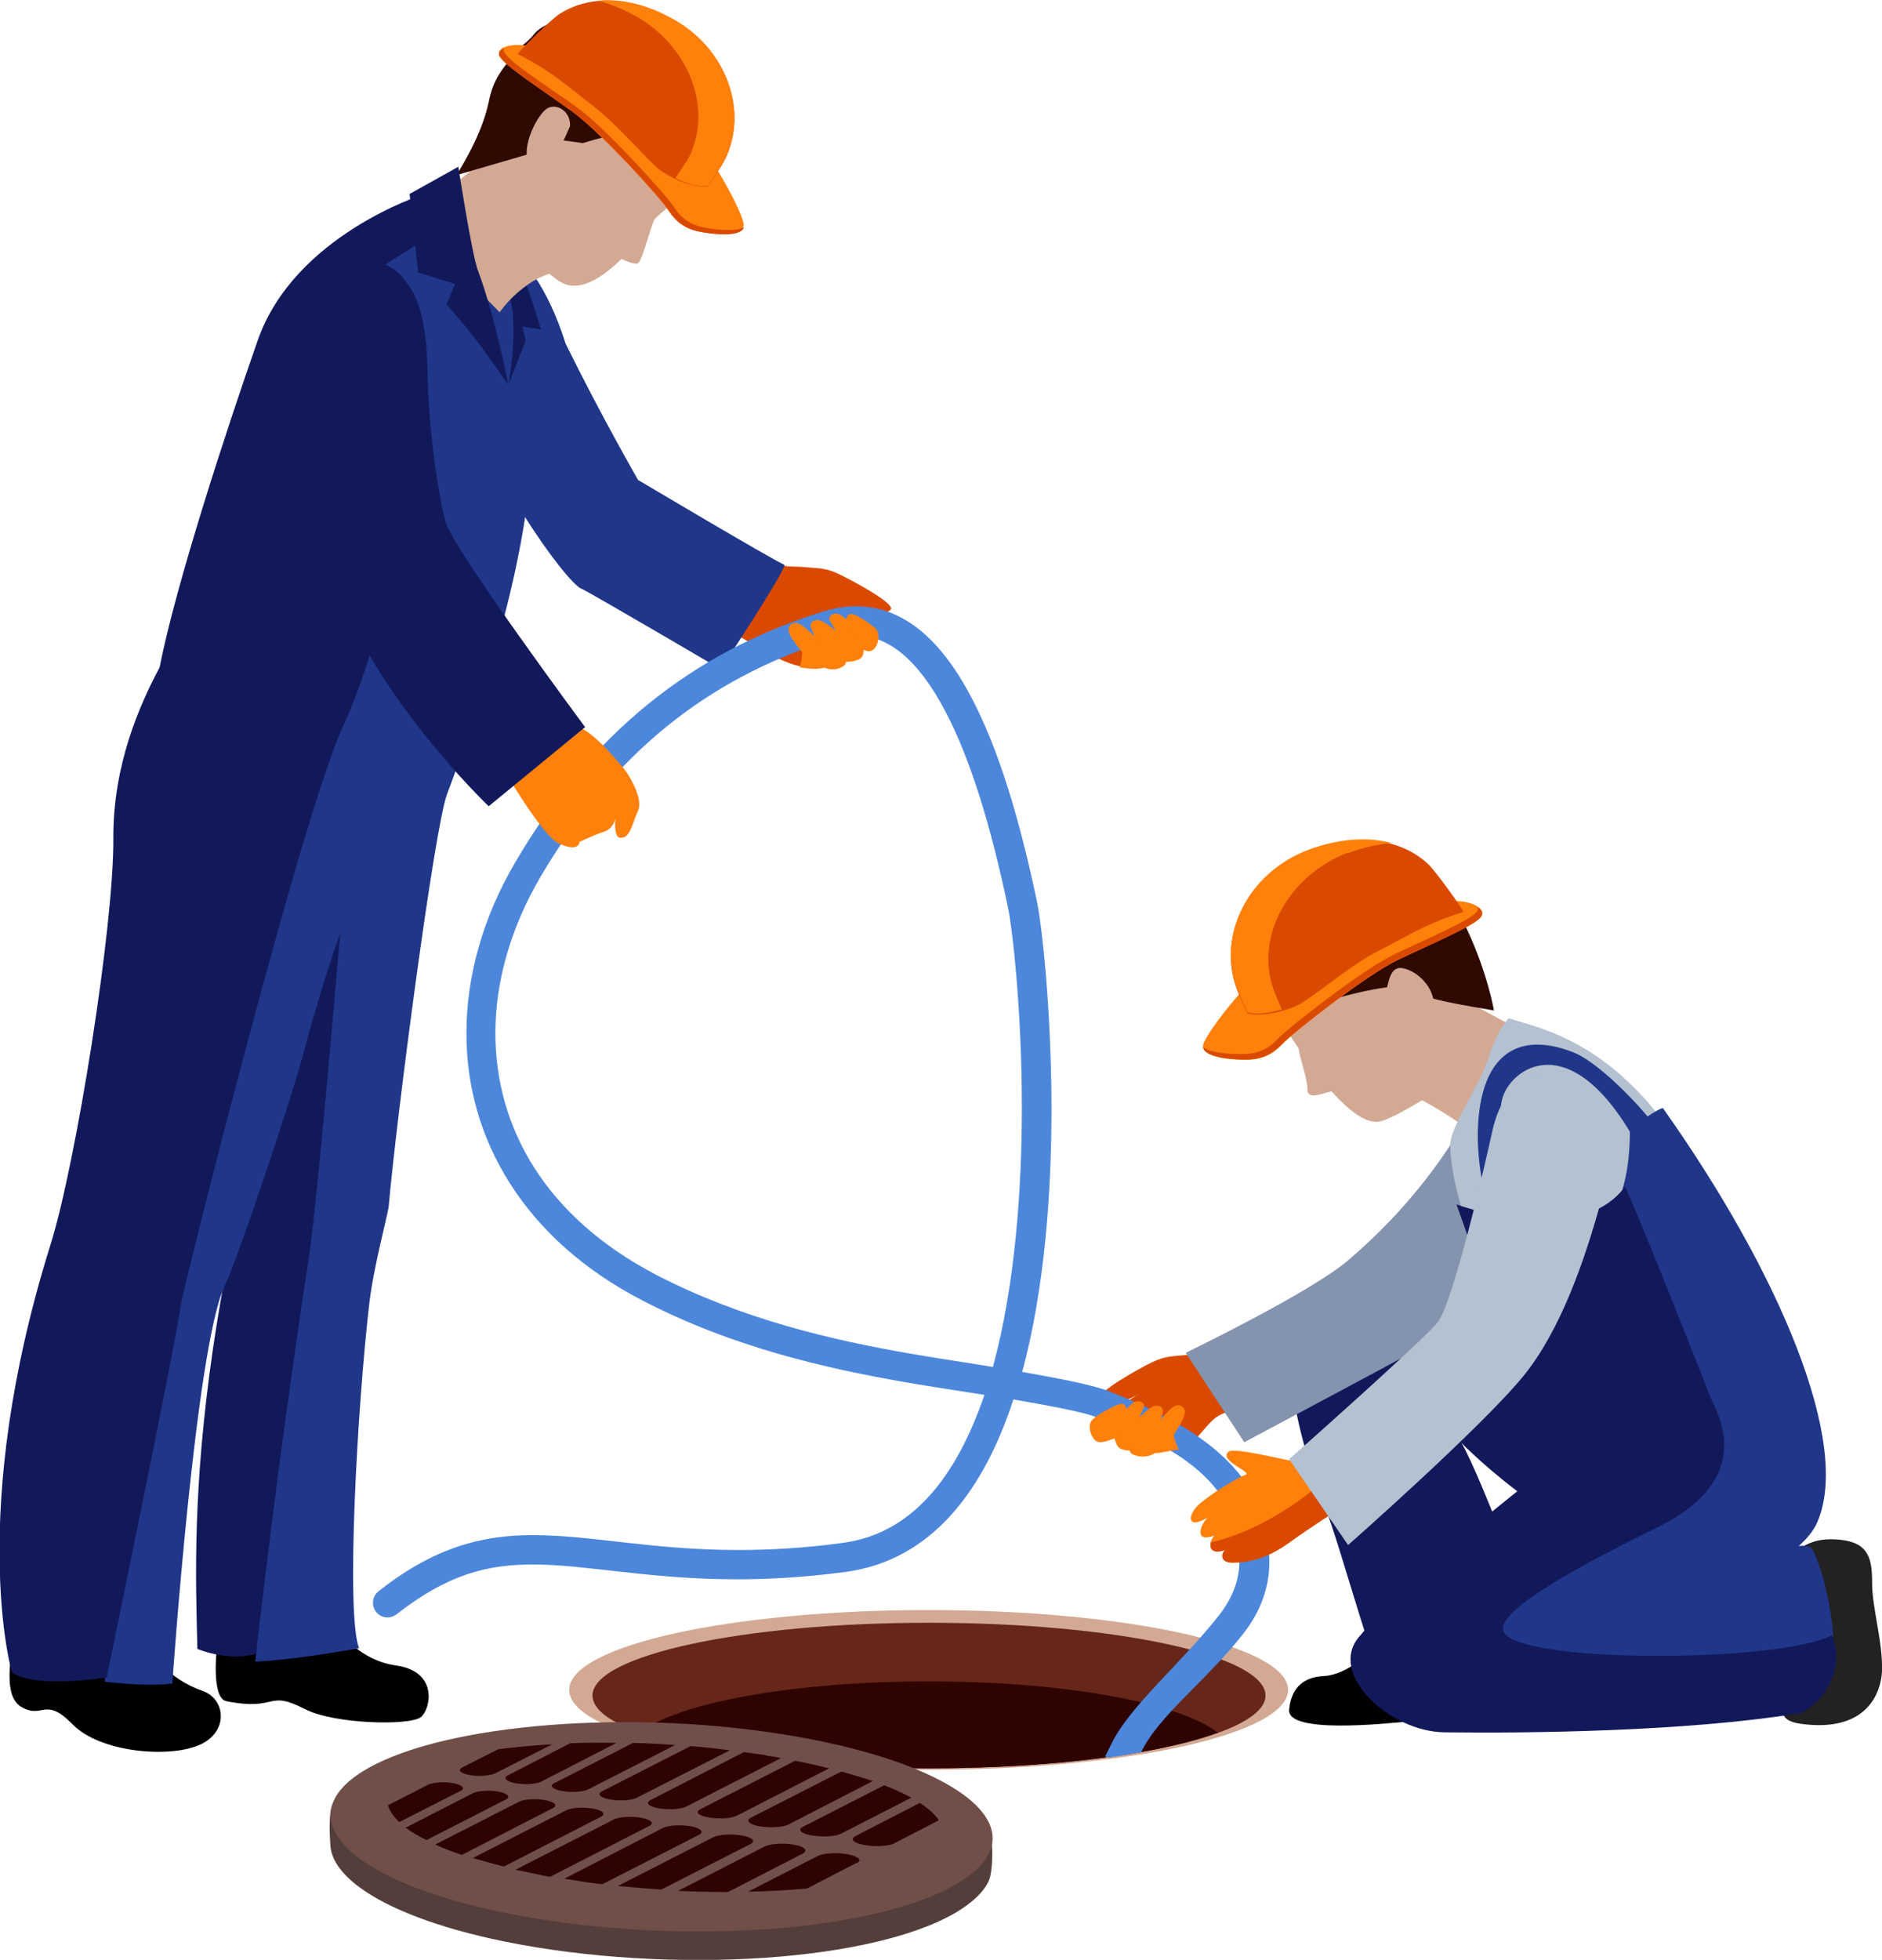 <?xml version="1.0" encoding="UTF-8"?>
<svg id="_レイヤー_2" data-name="レイヤー 2" xmlns="http://www.w3.org/2000/svg" viewBox="0 0 53.3 55.47">
  <defs>
    <style>
      .cls-1 {
        fill: #d3a994;
      }

      .cls-2 {
        fill: #232121;
      }

      .cls-3 {
        fill: #662619;
      }

      .cls-4 {
        fill: #b4c1d1;
      }

      .cls-5 {
        fill: #203689;
      }

      .cls-6 {
        fill: #4d87db;
      }

      .cls-7 {
        fill: #8494af;
      }

      .cls-8 {
        fill: #12195b;
      }

      .cls-9 {
        fill: #2f0300;
      }

      .cls-10 {
        fill: #300901;
      }

      .cls-11 {
        fill: #d94a00;
      }

      .cls-12 {
        fill: #543e3b;
      }

      .cls-13 {
        fill: #ff800a;
      }

      .cls-14 {
        fill: #704f49;
      }
    </style>
  </defs>
  <g id="contents">
    <g>
      <path class="cls-11" d="M21.56,15.7c.59,.42,.79,.31,1.21,.35,.42,.04,.61,.02,.97,.19,.36,.17,1.66,.86,1.48,1.02-.18,.15-.38,.16-.67,.07-.28-.09-.62-.3-.62-.3,0,0,1.06,.57,1.03,.72-.03,.15-1.79,1.11-2.15,1.12-.36,0-.93-.3-1.26-.5-.34-.2-.82-.49-1.01-.57-.19-.08,1.02-2.11,1.02-2.11Z"/>
      <path class="cls-5" d="M18.08,13.6s-1.04-1.8-2.06-3.87c-.51-1.61-1.2-2.45-1.62-2.64,0,0-1.23,2.88-1.1,3.98,.23,1.93,2.74,5.46,3.18,5.6,.11,.03,3.93,2.27,3.93,2.27,0,0,1.76-2.66,1.81-2.95-.42-.19-4.14-2.4-4.14-2.4Z"/>
      <path d="M6.26,45.88c-.19,.89-.26,2.19,.15,2.27,1.48,.29,1.12-.34,2.22,.22,.82,.43,2.97,.48,3.29,.23,.28-.23,.5-1.29-.7-1.46-1.2-.17-1.86-1.21-2.25-1.86-.39-.65-1.17-.86-1.17-.86l-1.26,.22-.28,1.24Z"/>
      <path class="cls-8" d="M7.55,46.71c.72-2.5,2.26-13.86,3.46-23.16l-2.95,2.44c-.38,3.99-1.53,8.77-2.03,12.19-.58,4.01-.49,6.48-.44,8.49,0,0,1.07,.46,1.96,.03Z"/>
      <path d="M.62,45.07l3.06-.12s.06,2.21,2.06,2.91c.66,.23,.75,1.18-.12,1.54-.87,.36-2.79,.2-3.57-.6-.78-.8-.84-.13-1.45-.49-.6-.36-.21-1.73-.15-2.56l.17-.67Z"/>
      <path class="cls-5" d="M6.36,36.4c.37-.76,1.86-5.2,2.2-6.47,1.9-7.06,2.98-6.67,3.37-10.29,.14-1.29,0-4.95-.09-5.89-.02-.2-1.37,1.78-2.03,1.7l-2.59,12.46c-1.45,6.64-4.4,15.41-4.25,19.69,.49,.05,1.29,.13,1.91,.05,0,0,.66-9.55,1.48-11.24Z"/>
      <path class="cls-8" d="M12.26,6.5l-.29-.99s-3.63,1.15-4.67,4.12c-.9,2.57-2.33,6.95-2.78,9.26-.57,1.07-1.32,2.76-1.31,4.83,.02,2.48-1.06,9.22-1.78,11.51-2.38,7.6-1.1,12.08-1.1,12.08,0,0,.35,.49,2.69,.17,0,0,1.9-9.15,2.1-10.54,.07-.48,3.46-14.01,4.62-16.44,.56-1.17,1.44-4.06,1.34-5.01-.01-.11,.51-7.21,.64-7.26,.69-.27,.52-1.73,.52-1.73Z"/>
      <path class="cls-5" d="M14.46,8.87s-.59-.72-1.41-1.6c-.82-.87-.52-.81-.52-.81l-1.89,1.2s2.07,6.91,.46,6.63c0,0-.44,4.72-1.13,8.27-.03,.15-.9,10.91-1.22,13.01-.97,6.35-1.52,11.46-1.52,11.46,0,0,.91-.02,2.94-.38-.38-.94-.05-6.86,.29-9.77,.12-1.03,.53-2.52,.55-2.75,.21-2.42,1.29-10.7,1.65-11.65,3.87-10.31,1.98-12.84,1.8-13.61Z"/>
      <g>
        <path class="cls-1" d="M36.48,47.83c0,1.25-4.56,2.26-10.18,2.26s-10.18-1.01-10.18-2.26,4.56-2.26,10.18-2.26,10.18,1.01,10.18,2.26Z"/>
        <g>
          <path class="cls-3" d="M35.84,47.99c0,1.14-4.27,2.06-9.53,2.06s-9.53-.92-9.53-2.06,4.27-2.06,9.53-2.06,9.53,.92,9.53,2.06Z"/>
          <path class="cls-9" d="M34.49,49.04c-1.07-.84-4.33-1.45-8.19-1.45s-7.11,.61-8.19,1.45c1.66,.6,4.71,1.01,8.19,1.01s6.53-.4,8.19-1.01Z"/>
        </g>
      </g>
      <path class="cls-11" d="M34.82,37.98c-.58,.43-.78,.32-1.21,.37-.42,.04-.61,.03-.97,.2-.36,.17-1.65,.89-1.47,1.04,.18,.15,.39,.16,.67,.06,.28-.1,.62-.31,.62-.31,0,0-1.05,.58-1.02,.74,.03,.15,1.59,.94,1.95,.95,.36,0,.75-.73,1.09-.94,.34-.21,.95-.28,1.15-.37,.19-.08-.81-1.75-.81-1.75Z"/>
      <g>
        <path d="M41.85,45.96c.08,.96,.65,2.75,0,2.69-.65-.06-.92-.03-1.83,.06-.91,.09-3.57,.36-3.51-.32,.06-.69,.49-.93,.97-.95,1.15-.06,2.24-1.83,2.65-1.66,.55,.22,1.72,.18,1.72,.18Z"/>
        <path class="cls-8" d="M45.09,38.82c-1.1,.02-5.77-3.18-7.8-1.99-1.1,.64-.85,2.99,.15,5.58,.7,1.82,1.52,5.34,2,5.46,.81,.2,3.71-.88,4.05-1.08,.35-.2-1.89-5.87-2.19-6.07-.3-.2,3.23,3.3,4.66,2.66l-.88-4.55Z"/>
        <path class="cls-7" d="M42.27,29.99c-.34,.29-.49,1.3-1.1,2.27-.79,1.24-1.8,2.4-3,3.42-1.07,.91-4.59,2.61-4.59,2.61l1.66,2.53s3.9-2.08,4.56-2.44c2.58-1.43,4.44-5.47,4.44-5.47l-1.95-2.92Z"/>
        <path class="cls-1" d="M41.95,32.23c-1.27-.97-2.3-1.4-2.3-1.4l1.38-2.8s2.08,1.25,2.74,1.39c.38,.08-1.82,2.81-1.82,2.81Z"/>
        <path class="cls-1" d="M40.44,25.34c-.28-.43-.83-.49-1.2-.6-1.59-.62-3.66,1.03-3.64,2.49,.01,.83,.58,1.51,1.18,2.45,.02,.24,.26,.86,.25,1.21,.06,.22,.37,.07,.68,0,.49,.54,.94,.89,1.31,.86,.36-.02,1.62-.84,1.72-.89,0,0,2.37-1.39-.31-5.52Z"/>
        <path class="cls-10" d="M38.91,24.3c-.51-.27-.87,.1-1.92,.75-1.02,.63-1.14,.21-1.39,1.36-.12,.59,.36,1.38,.36,1.38,0,0,.34-.32,.63-.4,.29-.08,0,.05,.6,.33,.51,.24,.75,.51,.75,.51,0,0,1.91-.55,2.14-.19,.15,.23,1.61,.45,2.23,.56,0,0-.18-1.06-.77-2.31-.8-1.67-2.51-1.93-2.62-1.99Z"/>
        <path class="cls-1" d="M39.26,28.04c.07-.27,.12-.69,.45-.64,.49,.08,1.06,.7,.85,1.27-.21,.57-1.3-.63-1.3-.63Z"/>
        <path class="cls-4" d="M42.09,30.13c.32-1.04,.64-1.31,.64-1.31,1.24,.41,4.83,.9,7.14,8.91,0,0-3.82,4-4.6,4-.67-1.15-4.1-6.22-4.2-9.3-.02-.51,.84-1.73,1.01-2.3Z"/>
        <path class="cls-2" d="M50.23,44.45c.74-.69,1.07-.95,1.89-.87,.82,.09,.9,.55,.9,1.24s.31,1.67,.28,2.49c-.03,.58-.41,1.74-2.3,1.48-1.23-.17,.16-1.18,.33-1.87,.17-.69-1.1-2.48-1.1-2.48Z"/>
        <path class="cls-5" d="M46.17,32.01c0-.11,.89-.7,.93-.64,3.3,4.66,5.35,9.51,4.36,11.73-.82,1.84-6.69,3.11-7.13,3.35-.1,.05,6.6-3.28,6.99-2.61,.46,.82,1,3.63,.21,4.1-1.93,1.15-7.02,.57-7.95,.56-1.55-.02-2.67-.2-2.67-.99,0-3.22,5.57-6.49,5.57-6.49l-3.82-5.89s3.49,1.42,3.5-3.11Z"/>
        <path class="cls-8" d="M50.91,48.5c-3.21,.51-7.59,.56-10.01,.53-1.55-.02-3.29-1.65-2.42-2.69,1.8-2.14,5.39-4.83,5.39-4.83l-2.62-7.42s3.45,1.27,4.77-.5c.34,.68,2,4.88,2.42,5.95,.16,.41,1.38,2.28-1.52,3.7-1.8,.88-4.49,2.28-4.35,2.9,.21,.96,7.85,.93,9.32,.14,.48,1.28-.66,2.18-.97,2.23Z"/>
        <path class="cls-5" d="M47.71,33.28c-.19-.93-2.2-3.12-3.14-3.49-1.43-.57-2.5-.08-2.69,1.79-.19,1.87,.66,3.74,.66,3.74l1.16-.34s-1.61-2.81-1.11-4.01c.39-.93,2.27-1.96,4.19,2.25,.54,1.19,.93,.06,.93,.06Z"/>
        <g>
          <path class="cls-13" d="M41.07,25.51c.55-.05,1.07,.2,.87,.45-.2,.25-1.39,.75-2.33,1.2-.95,.45-3.02,2.1-3.29,2.39-.27,.29-.56,.43-.94,.44-.38,.02-1.5-.03-1.28-.49,.22-.46,.88-1.25,1.28-1.68,.4-.43,4.13-2.14,4.64-2.17,.52-.02,1.04-.15,1.04-.15Z"/>
          <path class="cls-11" d="M41.86,25.68s0,.09-.04,.13c-.2,.25-1.39,.75-2.33,1.2-.95,.46-3.02,2.1-3.29,2.38-.26,.29-.56,.43-.94,.44-.27,.01-.93,0-1.19-.19,.06,.32,.97,.36,1.3,.35,.38-.02,.67-.16,.94-.44,.27-.29,2.34-1.93,3.29-2.39,.95-.45,2.14-.95,2.33-1.2,.08-.1,.04-.2-.07-.28Z"/>
          <g>
            <path class="cls-11" d="M41.45,25.81c-.14-.25-.8-1.16-1-1.35-.84-.79-2.14-.85-3.39-.38-1.7,.64-2.6,2.4-2.03,3.92,.04,.12,.24,.58,.3,.68,.42,.12,1.22-.08,1.58-.32,.58-.38,1.41-1.08,2.08-1.42,.88-.45,1.39-.8,2.46-1.13Z"/>
            <path class="cls-13" d="M38.17,24.15c.41-.16,.83-.25,1.24-.29-.71-.19-1.54-.11-2.35,.19-1.7,.64-2.6,2.4-2.03,3.92,.04,.11,.24,.58,.3,.68,.26,.08,.61,.03,.97-.08-.08-.18-.18-.43-.21-.51-.58-1.52,.39-3.28,2.09-3.93Z"/>
          </g>
        </g>
      </g>
      <path class="cls-6" d="M31.3,49.71l.16-.32c.52-1.1,1.99-2.3,3.07-3.68h0c.38-.49,.57-.99,.57-1.52h0c.02-1.23-.41-2.82-3.96-4.04h0c-.39-.19-1.64-.4-2.44-.54h0c-.81,2.49-2.26,4.54-4.74,4.88h0c-1.14,.15-2.16,.21-3.07,.21h0c-2.52,0-4.29-.42-5.79-.42h0c-1.31,0-2.42,.28-3.87,1.41h0c-.18,.14-.44,.11-.58-.07h0c-.14-.18-.11-.44,.07-.58h0c1.56-1.24,2.95-1.6,4.39-1.59h0c1.65,0,3.36,.42,5.79,.42h0c.88,0,1.86-.05,2.96-.2h0c1.98-.26,3.23-1.88,4.02-4.19h0c-.68-.11-1.44-.22-2.25-.36h0c-2.24-.39-4.89-.99-7.43-2.31h0c-3.34-1.72-5-4.57-4.99-7.57h0c0-1.62,.47-3.28,1.38-4.83h0c2.39-4.09,5.53-6.12,8.75-7.11h0c.31-.09,.61-.14,.91-.14h0c1.4,0,2.45,1.05,3.24,2.54h0c.8,1.5,1.4,3.54,1.88,5.83h0c.14,.69,.4,2.99,.41,5.81h0c0,2.39-.19,5.12-.83,7.49h0c.78,.14,2.06,.36,2.56,.59h0c3.59,1.41,4.42,3.03,4.44,4.79h0c0,.73-.26,1.42-.74,2.03h0c-1.05,1.34-2.39,2.31-2.89,3.35,0,0-1,.19-1,.14Zm-7.06-31.73c-.21,0-.43,.03-.66,.11h0c-3.06,.95-5.98,2.82-8.28,6.74h0c-.84,1.44-1.27,2.95-1.27,4.41h0c0,2.69,1.43,5.21,4.55,6.84h0c2.43,1.26,4.99,1.85,7.19,2.23h0c.85,.15,1.64,.26,2.35,.38h0c.62-2.27,.82-4.98,.82-7.35h0c0-2.75-.27-5.07-.39-5.64h0c-.47-2.25-1.06-4.23-1.8-5.61h0c-.74-1.39-1.57-2.1-2.5-2.1h-.01Z"/>
      <g>
        <path class="cls-13" d="M12.63,17.31c.99,.76,3.38,3.2,3.76,3.28,.38,.08,1.22,1.07,1.37,1.29,.15,.23,.46,.79,.3,1.09-.15,.31-.21,.79-.51,.74-.21-.04-.1-.76-.1-.76,0,0,.04,.5-.4,.61-.17,.05-.64,.27-.64,.27,0,0,0,.32-.61,.03-.32-.15-1.03-1.25-1.26-1.63-.23-.38-2.27-1.85-3.11-2.54-.84-.69,1.19-2.38,1.19-2.38Z"/>
        <path class="cls-8" d="M11.38,7.84c.46,.46,.71,1.23,.73,2.76s.33,3.6,.52,4.2c.24,.79,3.94,5.78,3.94,5.78l-2.73,2.24s-3.53-3.37-4.45-6.73c0,0-2.09-6.78-.06-8.32,1.23-.92,2.06,.06,2.06,.06Z"/>
      </g>
      <g>
        <path class="cls-13" d="M22.66,18.89c.28,.05,.74,.08,.78-.08,.04-.17-.11-.58-.42-.85-.3-.28-.5-.44-.66-.24-.15,.2,.32,.65,.35,.74,.03,.08-.06,.44-.06,.44Z"/>
        <path class="cls-13" d="M23.31,18.88c.29,.15,.58,.01,.63-.08,.05-.09,.12-.56-.1-.79-.22-.22-.54-.46-.68-.46-.14,0-.26,.08-.18,.25,.08,.17,.29,.7,.29,.7l.04,.37Z"/>
        <path class="cls-13" d="M23.92,18.68c-.26,.08,.4,.09,.5-.1,.1-.2,.01-.56-.04-.67-.05-.11-.46-.44-.59-.51-.15-.09-.37,.03-.29,.17,.09,.14,.38,.64,.38,.64,0,0,.08,.46,.05,.47Z"/>
        <path class="cls-13" d="M24.36,18.35c.17,.06,.25,.14,.38,.03,.13-.1,.22-.48,.03-.62-.19-.15-.53-.39-.67-.38-.14,0-.15,.17-.09,.31,.07,.14,.34,.66,.34,.66Z"/>
      </g>
      <g>
        <g>
          <path class="cls-13" d="M36.98,41.42c-.36-.03-2.03-.48-2.19-.33-.16,.15,.07,.31,.35,.48,.27,.17,.13,.17,.13,.17,0,0-.55,.23-1.27,.8-.36,.29-.43,.79,.2,.41-.26,.28-.34,.72,.19,.51-.21,.26-.14,.57,.31,.4-.14,.14-.1,.35,.18,.36,.18,0,.8,.03,1.58-.53,.78-.56,1.35-.91,1.35-.91l-.83-1.37Z"/>
          <path class="cls-11" d="M36.46,43.7c-.78,.55-1.4,.53-1.58,.53-.29-.01-.33-.22-.18-.36-.35,.13-.46-.03-.4-.22,1.04-.22,2.26-.93,3.05-1.62l.46,.76s-.57,.35-1.35,.91Z"/>
        </g>
        <path class="cls-4" d="M45.22,31.52c.78,1.01,.17,2.3,.17,2.3-.51,1.9-1.21,3.85-2.24,5.12-1.2,1.47-4.97,4.79-4.97,4.79l-1.67-2.43s3.82-3.38,4.21-3.88c.44-.57,1.36-4.55,1.54-5.39,.41-1.84,1.75-2.09,2.97-.51Z"/>
      </g>
      <path class="cls-13" d="M33.39,41.03c-.27,.01-.75,.19-.81,.03-.06-.16,.04-.59,.31-.9,.26-.31,.45-.5,.62-.32,.18,.18-.24,.69-.26,.77-.02,.09,.13,.41,.13,.41Z"/>
      <path class="cls-13" d="M32.72,41.12c-.27,.19-.64,.08-.7,0-.06-.08-.13-.54,.07-.79,.19-.25,.48-.52,.62-.54,.14-.02,.27,.05,.21,.23-.06,.18-.21,.74-.21,.74v.37Z"/>
      <path class="cls-13" d="M32.1,41c.27,.05-.32,.12-.44-.06-.13-.18-.14-.54-.1-.65,.04-.11,.4-.49,.52-.58,.14-.11,.38-.02,.31,.13-.07,.15-.3,.69-.3,.69,0,0-.02,.47,.01,.48Z"/>
      <path class="cls-13" d="M31.66,40.68c-.27,.09-.47,.19-.61,.11-.14-.08-.28-.44-.11-.61,.17-.17,.67-.43,.81-.45,.14-.01,.17,.15,.13,.3-.05,.15-.22,.65-.22,.65Z"/>
      <path class="cls-8" d="M14.61,7.37c.31,.55,.71,1.96,.71,1.96l-.52-.09,.09,.4-.49,1.25s.34-1.86-.03-2.66c-.22-.48,.25-.86,.25-.86Z"/>
      <path class="cls-1" d="M14.36,3.38c-.21,.6-.43,1.11-2.03,2.21-.8,.55-.23,1.14-.23,1.14l2.05,2.11s.76-1.14,1.96-1.2c.73-.04-1.75-4.27-1.75-4.27Z"/>
      <g>
        <path class="cls-1" d="M15.27,3.15c.93-1.53,2.61-2.39,3.88-1.23,1.39,1.26,1.39,1.89,.39,3.39-.21,.31-.77,.62-1.02,.92-.2,.55-.35,1.2-.47,1.23-.09,.02-.28-.05-.45-.13-.74,.72-1.32,.92-1.76,.63-.49-.32-1.67-1.42-1.66-2.56,0-.62,.59-1.44,1.09-2.25Z"/>
        <path class="cls-10" d="M20.73,3.85c-.14,.87-.5,1.08-.93,1.07-1.01-.03-1.04-.85-1.41-.81-.35,.04-.81-.27-1.07-.26-.25,.02-.81,.2-.81,.2l-.58-.08-.35-.37-.57,.75-2.09,.61s.71-1.06,.92-2.07c.14-.7,.41-.94,.64-1.26,.29-.41,.36-.31,.66-.68,.33-.39,1.25-.53,1.59-.43,.33,.09,.54,.14,.64,.3,.1,.16,.31-.16,.79,0,.48,.15,.51,.08,1.1,.44,.6,.36,.91,1.18,1.24,1.72,.21,.35,.23,.86,.23,.86Z"/>
        <path class="cls-1" d="M16.14,3.6c.05-.43-.37-.71-.66-.52-.29,.2-.83,1.25-.41,1.69,.42,.44,1.06-1.17,1.06-1.17Z"/>
      </g>
      <path class="cls-8" d="M13.77,10.01l.62,.87s-.36-1.91-.86-3.24c-.17-.46-.55-2.92-.55-2.92l-1.38,.77,.24,2.22,1.05,.33-.25,.58s.67,.72,1.13,1.39Z"/>
      <g>
        <path class="cls-13" d="M15.06,1.32c-.52-.13-1.05,.01-.91,.28,.15,.27,1.2,.94,2.03,1.54,.83,.59,2.55,2.5,2.75,2.82,.21,.32,.46,.5,.82,.58,.36,.08,1.44,.22,1.3-.26-.14-.48-.64-1.34-.95-1.81-.31-.48-3.59-2.73-4.09-2.84-.49-.1-.97-.31-.97-.31Z"/>
        <path class="cls-11" d="M14.17,1.61c.15,.27,1.2,.94,2.03,1.54,.83,.59,2.55,2.5,2.75,2.82,.21,.32,.46,.5,.82,.58,.32,.07,1.19,.19,1.3-.11-.28,.13-.91,.05-1.17-.01-.36-.08-.62-.26-.82-.58-.21-.32-1.92-2.23-2.75-2.82-.83-.59-1.89-1.26-2.04-1.54-.03-.05-.03-.09-.02-.13-.12,.06-.17,.15-.11,.26Z"/>
        <g>
          <path class="cls-11" d="M16.82,3.02c.59,.44,1.27,1.24,1.76,1.7,.3,.28,1.03,.61,1.46,.56,.07-.09,.34-.5,.4-.6,.8-1.36,.22-3.19-1.29-4.08-1.12-.66-2.37-.81-3.31-.2-.23,.15-1.01,.91-1.18,1.13,.98,.49,1.4,.91,2.17,1.49Z"/>
          <path class="cls-13" d="M19.42,4.59c-.04,.07-.18,.29-.29,.45,.32,.16,.65,.26,.91,.23,.07-.09,.34-.5,.4-.6,.8-1.36,.22-3.19-1.29-4.08-.73-.43-1.5-.64-2.21-.57,.38,.1,.76,.26,1.14,.48,1.52,.9,2.15,2.74,1.35,4.1Z"/>
        </g>
      </g>
      <g>
        <path class="cls-9" d="M26.91,52.01c-.07,1.41-3.87,2.38-8.49,2.16-4.62-.22-8.32-1.54-8.25-2.96,.07-1.41,3.87-2.38,8.49-2.16,4.62,.22,8.32,1.54,8.25,2.96Z"/>
        <g>
          <path class="cls-12" d="M27.11,53.07c-2.53,1.46-8.58,1.74-13.18,.71-2.45-.55-4.07-1.92-4.49-2.75-.15,.22-.1,1.01-.08,1.24,.1,.96,1.68,1.95,4.5,2.59,4.59,1.03,10.64,.75,13.18-.71,.51-.3,.83-.61,.97-.93,.12-.29,.13-1.2-.02-1.49-.17,.25-.48,1.12-.89,1.35Z"/>
          <path class="cls-14" d="M22.43,49.13c-4.56-.78-9.82-.34-12.03,.93-2.22,1.27-.78,3.03,3.48,3.99,4.59,1.03,10.64,.75,13.18-.71,2.53-1.46,.3-3.37-4.62-4.21Zm3.38,1.75l-1.99,1.02c-.16,.08-.53,.1-.83,.05-.3-.05-.41-.16-.26-.24l2.31-1.18c.29,.11,.55,.23,.77,.35Zm-1.09-.47l-2.39,1.23c-.16,.08-.52,.1-.82,.05-.29-.05-.4-.16-.25-.24l2.57-1.31c.32,.09,.62,.18,.89,.27Zm-2.22-.58c.34,.07,.67,.14,.98,.22l-2.61,1.34c-.15,.08-.52,.1-.8,.05-.29-.05-.39-.15-.24-.23l2.68-1.37Zm-.79-.14c.14,.02,.28,.04,.41,.07l-2.68,1.37c-.15,.08-.51,.1-.79,.05-.28-.05-.38-.15-.23-.23l2.65-1.36c.21,.03,.43,.06,.63,.09Zm-1.04-.15l-2.63,1.34c-.15,.08-.5,.1-.77,.05-.27-.05-.37-.15-.22-.23l2.51-1.28c.37,.03,.74,.07,1.11,.12Zm-2.74-.21c.39,.01,.79,.03,1.19,.06l-2.45,1.25c-.15,.08-.49,.1-.76,.05-.27-.05-.36-.15-.21-.22l2.23-1.14Zm-.47,0l-2.12,1.09c-.15,.08-.48,.1-.75,.05-.26-.05-.35-.15-.21-.22l1.77-.91c.42-.02,.86-.02,1.3-.01Zm-4.36,.69l1.01-.51c.48-.06,.99-.11,1.53-.14l-1.61,.82c-.15,.07-.48,.1-.73,.05-.26-.05-.35-.14-.2-.22Zm-2.12,1.08l1.13-.58c.15-.07,.47-.1,.73-.05,.26,.05,.35,.15,.2,.22l-1.73,.88c-.17-.16-.28-.32-.32-.47Zm.51,.63l1.89-.97c.15-.08,.48-.1,.74-.05,.26,.05,.35,.15,.21,.22l-2.25,1.15c-.23-.11-.43-.23-.59-.35Zm.85,.47l2.35-1.2c.15-.08,.48-.1,.75-.05,.27,.05,.37,.15,.21,.23l-2.57,1.32c-.27-.09-.52-.19-.75-.29Zm1.05,.39l2.64-1.35c.15-.08,.5-.1,.77-.05,.27,.05,.37,.15,.22,.23l-2.75,1.41c-.31-.08-.6-.16-.87-.24Zm1.79,.45c-.2-.04-.39-.08-.58-.12l2.78-1.42c.15-.08,.5-.1,.78-.05,.28,.05,.38,.15,.23,.23l-2.81,1.44c-.14-.02-.27-.05-.4-.08Zm.79,.14l2.8-1.44c.15-.08,.51-.1,.79-.05,.29,.05,.39,.16,.24,.24l-2.74,1.4c-.37-.04-.74-.1-1.1-.16Zm1.53,.2l2.7-1.38c.16-.08,.52-.1,.81-.05,.29,.05,.4,.16,.25,.24l-2.53,1.29c-.41-.03-.82-.06-1.23-.1Zm1.72,.13l2.44-1.25c.16-.08,.53-.1,.82-.05,.3,.05,.41,.16,.26,.25l-2.12,1.09c-.46,0-.92-.01-1.4-.03Zm5.03-.78l-1.39,.72c-.53,.05-1.09,.08-1.67,.09l1.97-1.01c.16-.08,.53-.1,.84-.05,.31,.06,.43,.17,.27,.25Zm1.09-.56c-.16,.08-.54,.11-.85,.05-.31-.05-.42-.16-.27-.25l1.83-.94c.25,.16,.43,.32,.54,.49l-1.26,.65Z"/>
        </g>
      </g>
    </g>
  </g>
</svg>